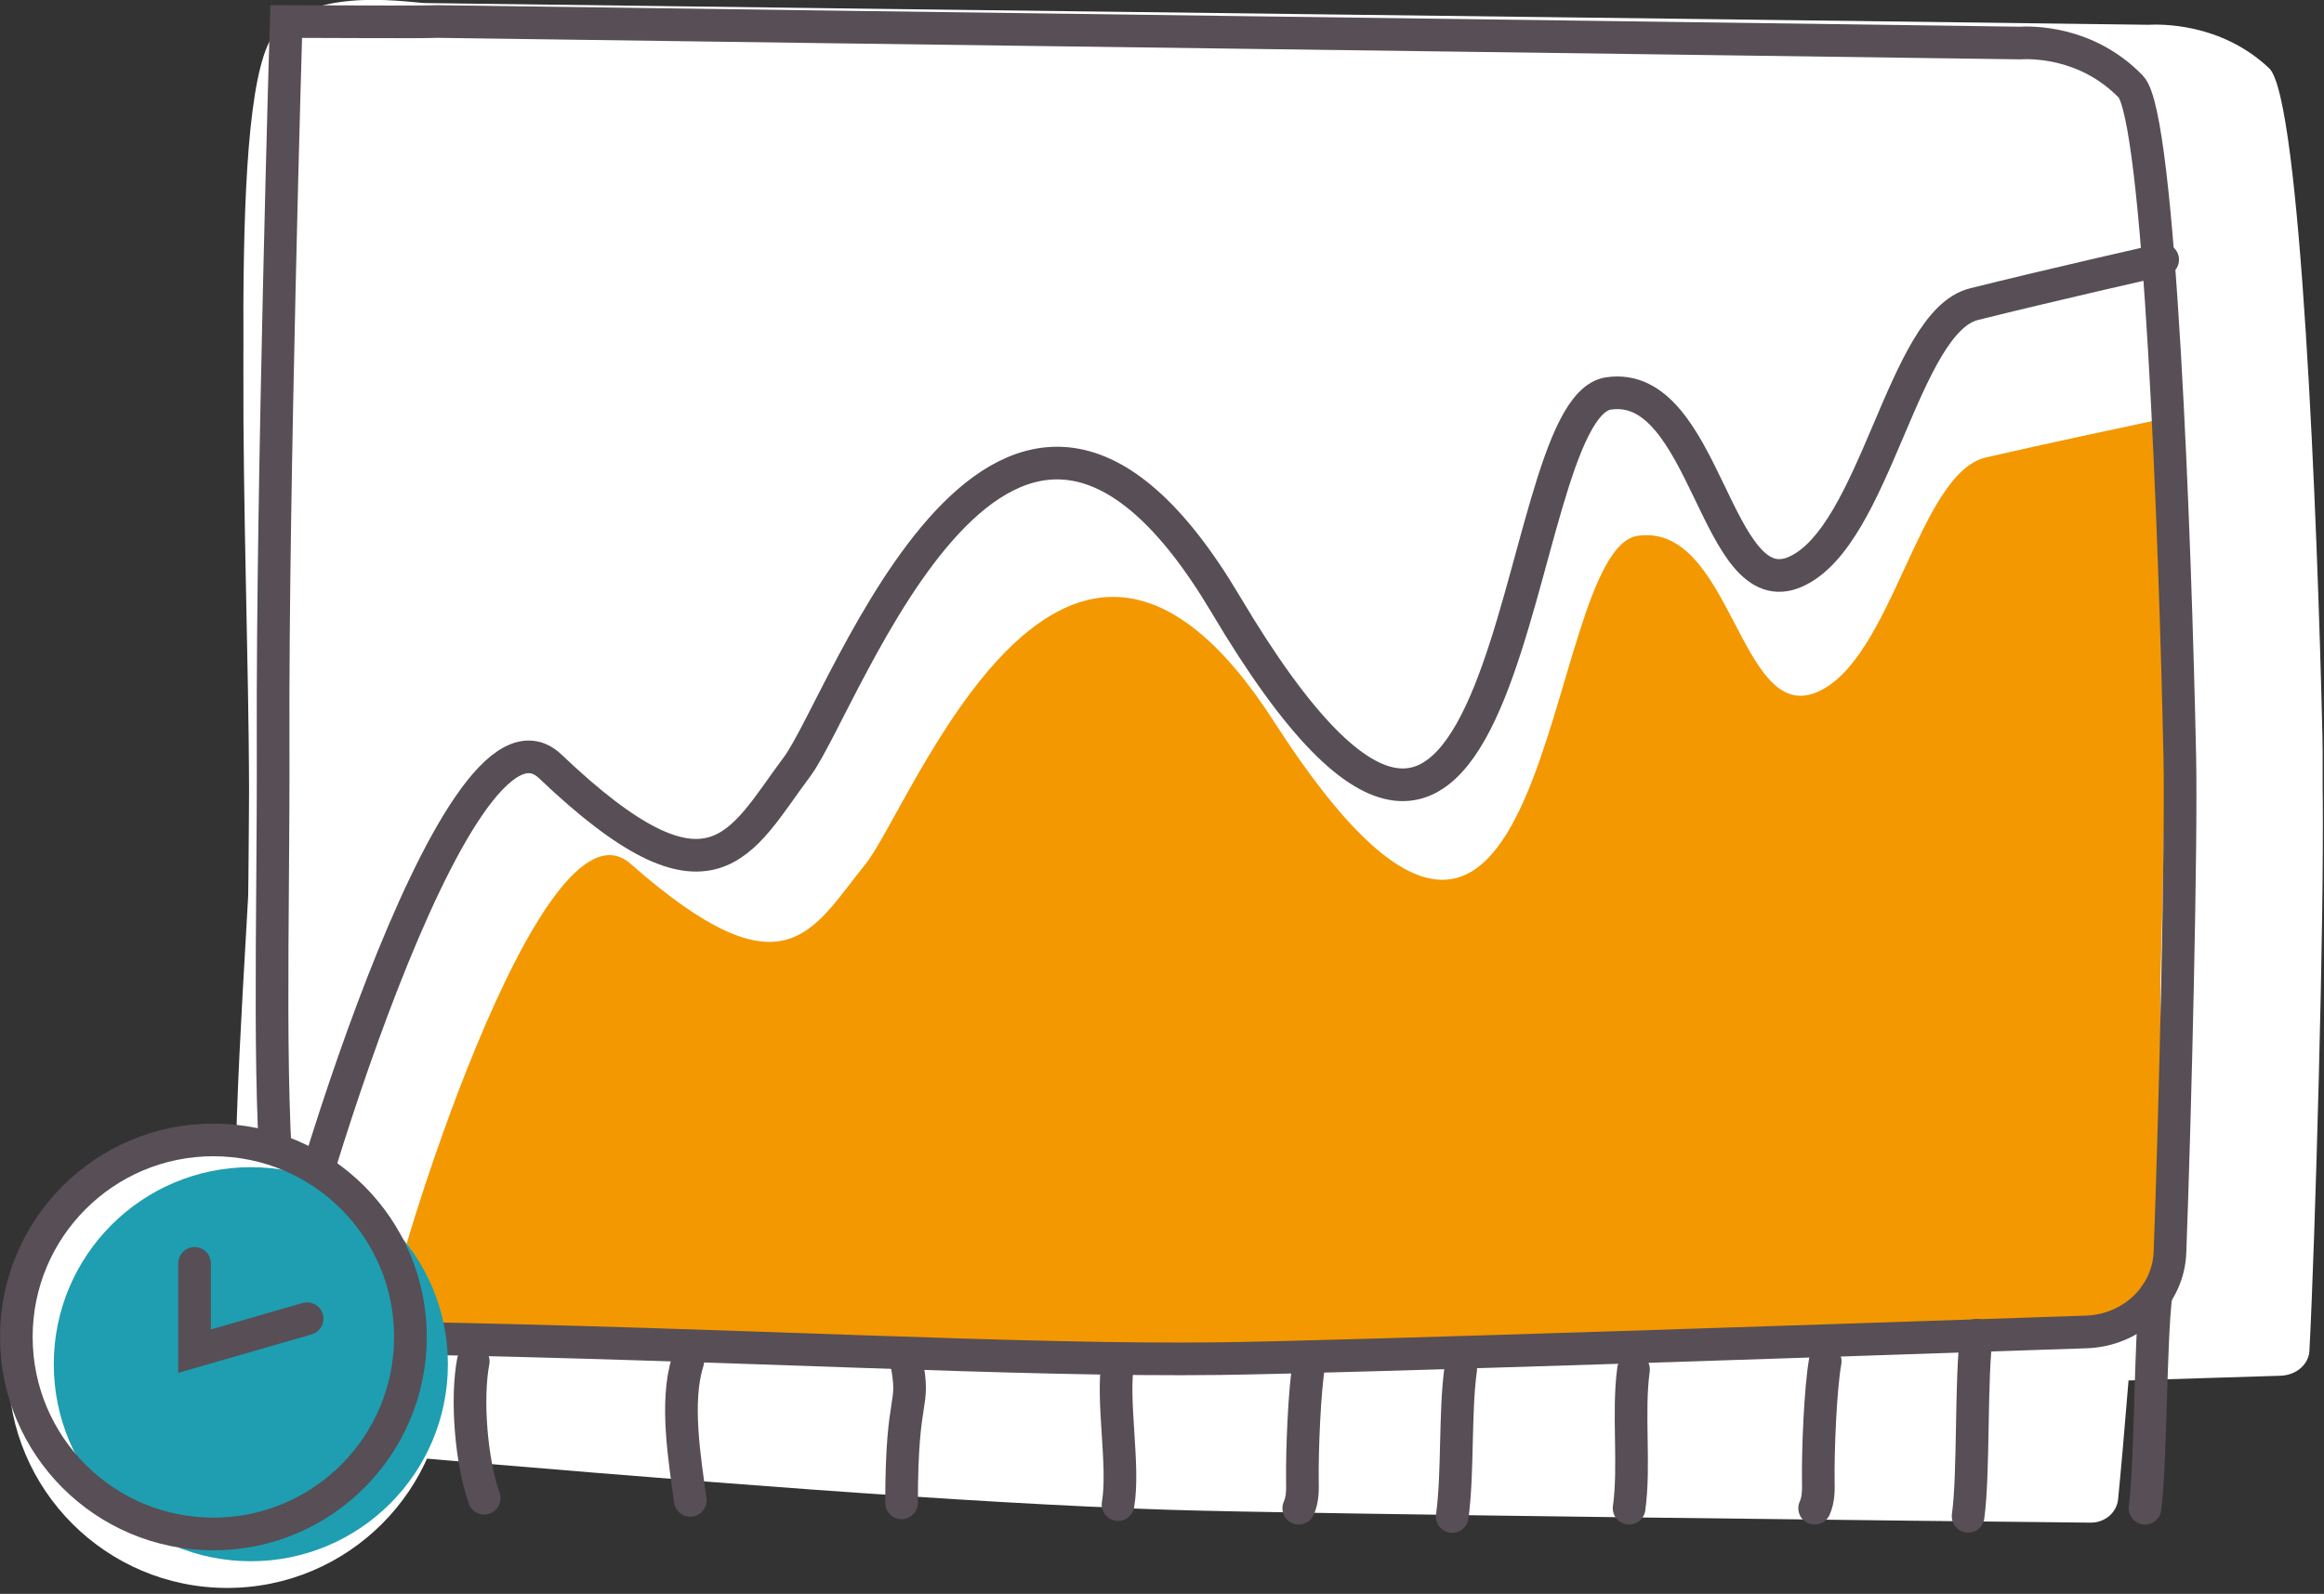 <svg width="121" height="83" viewBox="0 0 121 83" fill="none" xmlns="http://www.w3.org/2000/svg">
<rect x="0" y="0" width="121" height="83" fill="#333333" stroke="none"/>
<g clip-path="url(#clip0)">
<path d="M60.82 75.29C68.02 75.52 101.77 75.89 108.84 75.96C109.59 75.97 110.21 75.44 110.28 74.74C110.82 69.35 112.19 51.4 112.34 46.15C112.66 34.87 112.97 12.9 111.54 11.27C109.34 8.78 106.42 8.74 105.86 8.74C79.48 7.17 49.98 5.47 23.61 3.9C23.05 3.92 20.43 4.06 18.34 6.39C15.8 9.23 13.83 27.94 13.22 41.02C12.77 50.68 11.94 59.9 12.39 66.5C12.6 69.57 15.18 72.02 18.41 72.3C35.69 73.8 50.38 74.95 60.82 75.29Z" fill="white"/>
<path d="M66.54 69.8C74.38 69.71 111.06 68.55 118.74 68.31C119.55 68.28 120.2 67.73 120.24 67.02C120.53 61.61 121.04 43.62 120.92 38.37C120.66 27.09 119.79 5.12 118.15 3.56C115.63 1.17 112.45 1.26 111.84 1.29C83.11 0.91 50.97 0.54 22.24 0.16C21.64 0.2 16.52 -0.79 14.37 1.64C11.76 4.59 12.92 24.62 12.97 37.71C13.01 47.38 12.61 56.63 13.46 63.2C13.86 66.25 16.79 68.58 20.31 68.72C39.15 69.44 55.18 69.93 66.54 69.8Z" fill="white"/>
<path d="M60.82 78.62C68.02 78.85 101.77 79.22 108.84 79.29C109.59 79.3 110.21 78.77 110.28 78.07C110.82 72.68 112.19 54.73 112.34 49.48C112.66 38.2 112.97 16.23 111.54 14.6C109.34 12.11 106.42 12.07 105.86 12.07C79.48 10.5 49.98 8.79 23.61 7.23C23.05 7.25 20.43 7.39 18.34 9.72C15.8 12.56 13.83 31.27 13.22 44.35C12.77 54.01 11.94 63.23 12.39 69.83C12.6 72.9 15.18 75.35 18.41 75.63C35.69 77.13 50.38 78.28 60.82 78.62Z" fill="white"/>
<path d="M66.54 73.13C74.38 73.04 111.06 71.88 118.74 71.64C119.55 71.61 120.2 71.06 120.24 70.35C120.53 64.94 121.04 46.95 120.92 41.7C120.66 30.42 119.79 8.45 118.15 6.89C115.63 4.5 112.45 4.59 111.84 4.62C83.11 4.24 50.97 3.87 22.24 3.49C21.64 3.53 16.52 2.54 14.37 4.97C11.76 7.92 12.92 27.95 12.97 41.04C13.01 50.71 12.61 59.96 13.46 66.53C13.86 69.58 16.79 71.91 20.31 72.05C39.15 72.77 55.18 73.26 66.54 73.13Z" fill="white"/>
<path d="M112.28 21.88C110.83 22.19 106.34 23.14 103.4 23.82C99.86 24.64 98.54 34.43 94.56 36.06C90.58 37.69 90.14 27.22 85.28 27.9C80.17 28.62 81.01 60.42 66.32 37.56C55.4 20.57 47.46 42.04 45.06 45C42.26 48.45 40.88 52.06 32.83 44.98C28.12 40.83 20.31 66.71 20.31 68.18L20.04 69.24C21.08 70.86 23.25 70.35 25.48 70.44C42 71.06 56.45 70.89 66.4 70.77C73.05 70.69 110.64 70.77 112.27 67.38C112.86 60.72 112.39 54 112.5 50.46C112.75 42.2 112.99 27.4 112.28 21.88Z" fill="#F39800"/>
<path d="M14.9 67.27C14.9 65.6 23.7 35.19 28.65 39.91C37.1 47.96 38.55 43.86 41.49 39.94C44.02 36.57 52.36 12.16 63.82 31.48C79.25 57.48 78.36 21.31 83.74 20.49C88.85 19.72 89.31 31.63 93.49 29.77C97.67 27.91 99.06 16.77 102.77 15.84C106.48 14.91 112.6 13.52 112.6 13.52" stroke="#574E56" stroke-width="1.7" stroke-miterlimit="10" stroke-linecap="round"/>
<path d="M63.49 70.75C69.97 70.67 97.94 69.72 108.62 69.36C111 69.28 112.89 67.48 112.98 65.22C113.25 58.02 113.59 43.88 113.49 39.32C113.25 28.04 112.45 6.07 110.94 4.51C108.62 2.12 105.7 2.21 105.14 2.24C78.71 1.87 49.16 1.49 22.74 1.12C22.19 1.16 16.72 1.12 14.9 1.12C14.9 1.12 14.17 25.58 14.22 38.67C14.25 48.34 13.89 57.58 14.67 64.15C15.03 67.21 13.65 69.55 20.98 69.68C38.33 69.99 53.05 70.88 63.49 70.75Z" stroke="#574E56" stroke-width="1.7" stroke-miterlimit="10" stroke-linecap="round"/>
<path d="M76.05 71.31C75.74 73.57 75.92 76.72 75.61 78.97" stroke="#574E56" stroke-width="1.7" stroke-miterlimit="10" stroke-linecap="round"/>
<path d="M85.05 71.31C84.74 73.57 85.13 76.29 84.82 78.54" stroke="#574E56" stroke-width="1.7" stroke-miterlimit="10" stroke-linecap="round"/>
<path d="M68.17 70.89C67.91 72.37 67.79 75.59 67.81 77.08C67.82 77.57 67.83 78.07 67.62 78.54" stroke="#574E56" stroke-width="1.7" stroke-miterlimit="10" stroke-linecap="round"/>
<path d="M102.91 69.53C102.6 71.79 102.78 76.71 102.47 78.96" stroke="#574E56" stroke-width="1.7" stroke-miterlimit="10" stroke-linecap="round"/>
<path d="M112.26 67.39C111.95 69.65 111.99 76.28 111.68 78.54" stroke="#574E56" stroke-width="1.7" stroke-miterlimit="10" stroke-linecap="round"/>
<path d="M95.03 70.89C94.77 72.37 94.65 75.59 94.67 77.08C94.68 77.57 94.69 78.07 94.48 78.54" stroke="#574E56" stroke-width="1.7" stroke-miterlimit="10" stroke-linecap="round"/>
<path d="M58.21 70.89C57.86 72.92 58.56 76.32 58.21 78.35" stroke="#574E56" stroke-width="1.7" stroke-miterlimit="10" stroke-linecap="round"/>
<path d="M47.19 70.89C47.68 73.41 46.94 72.34 46.94 78.26" stroke="#574E56" stroke-width="1.7" stroke-miterlimit="10" stroke-linecap="round"/>
<path d="M35.81 70.89C35.14 72.99 35.65 75.99 35.94 78.13" stroke="#574E56" stroke-width="1.7" stroke-miterlimit="10" stroke-linecap="round"/>
<path d="M24.64 70.89C24.27 72.85 24.53 76.1 25.21 78.02" stroke="#574E56" stroke-width="1.7" stroke-miterlimit="10" stroke-linecap="round"/>
<path d="M16.12 71.04C16.15 72.16 16.4 77.86 16.29 78.97" stroke="#574E56" stroke-width="1.7" stroke-miterlimit="10" stroke-linecap="round"/>
<path d="M11.83 82.69C18.126 82.69 23.23 77.586 23.23 71.29C23.23 64.994 18.126 59.89 11.83 59.89C5.534 59.89 0.43 64.994 0.43 71.29C0.43 77.586 5.534 82.69 11.83 82.69Z" fill="white"/>
<path d="M13.06 81.3C18.726 81.3 23.32 76.707 23.32 71.04C23.32 65.374 18.726 60.78 13.06 60.78C7.394 60.78 2.8 65.374 2.8 71.04C2.8 76.707 7.394 81.3 13.06 81.3Z" fill="#1E9EB0"/>
<path d="M11.11 79.88C16.776 79.88 21.37 75.287 21.37 69.62C21.37 63.954 16.776 59.36 11.11 59.36C5.444 59.36 0.85 63.954 0.85 69.62C0.85 75.287 5.444 79.88 11.11 79.88Z" stroke="#574E56" stroke-width="1.7" stroke-miterlimit="10" stroke-linecap="round"/>
<path d="M10.13 65.79V70.36L15.99 68.67" stroke="#574E56" stroke-width="1.7" stroke-miterlimit="10" stroke-linecap="round"/>
</g>
<defs>
<clipPath id="clip0">
<rect width="120.93" height="82.69" fill="white"/>
</clipPath>
</defs>
</svg>
